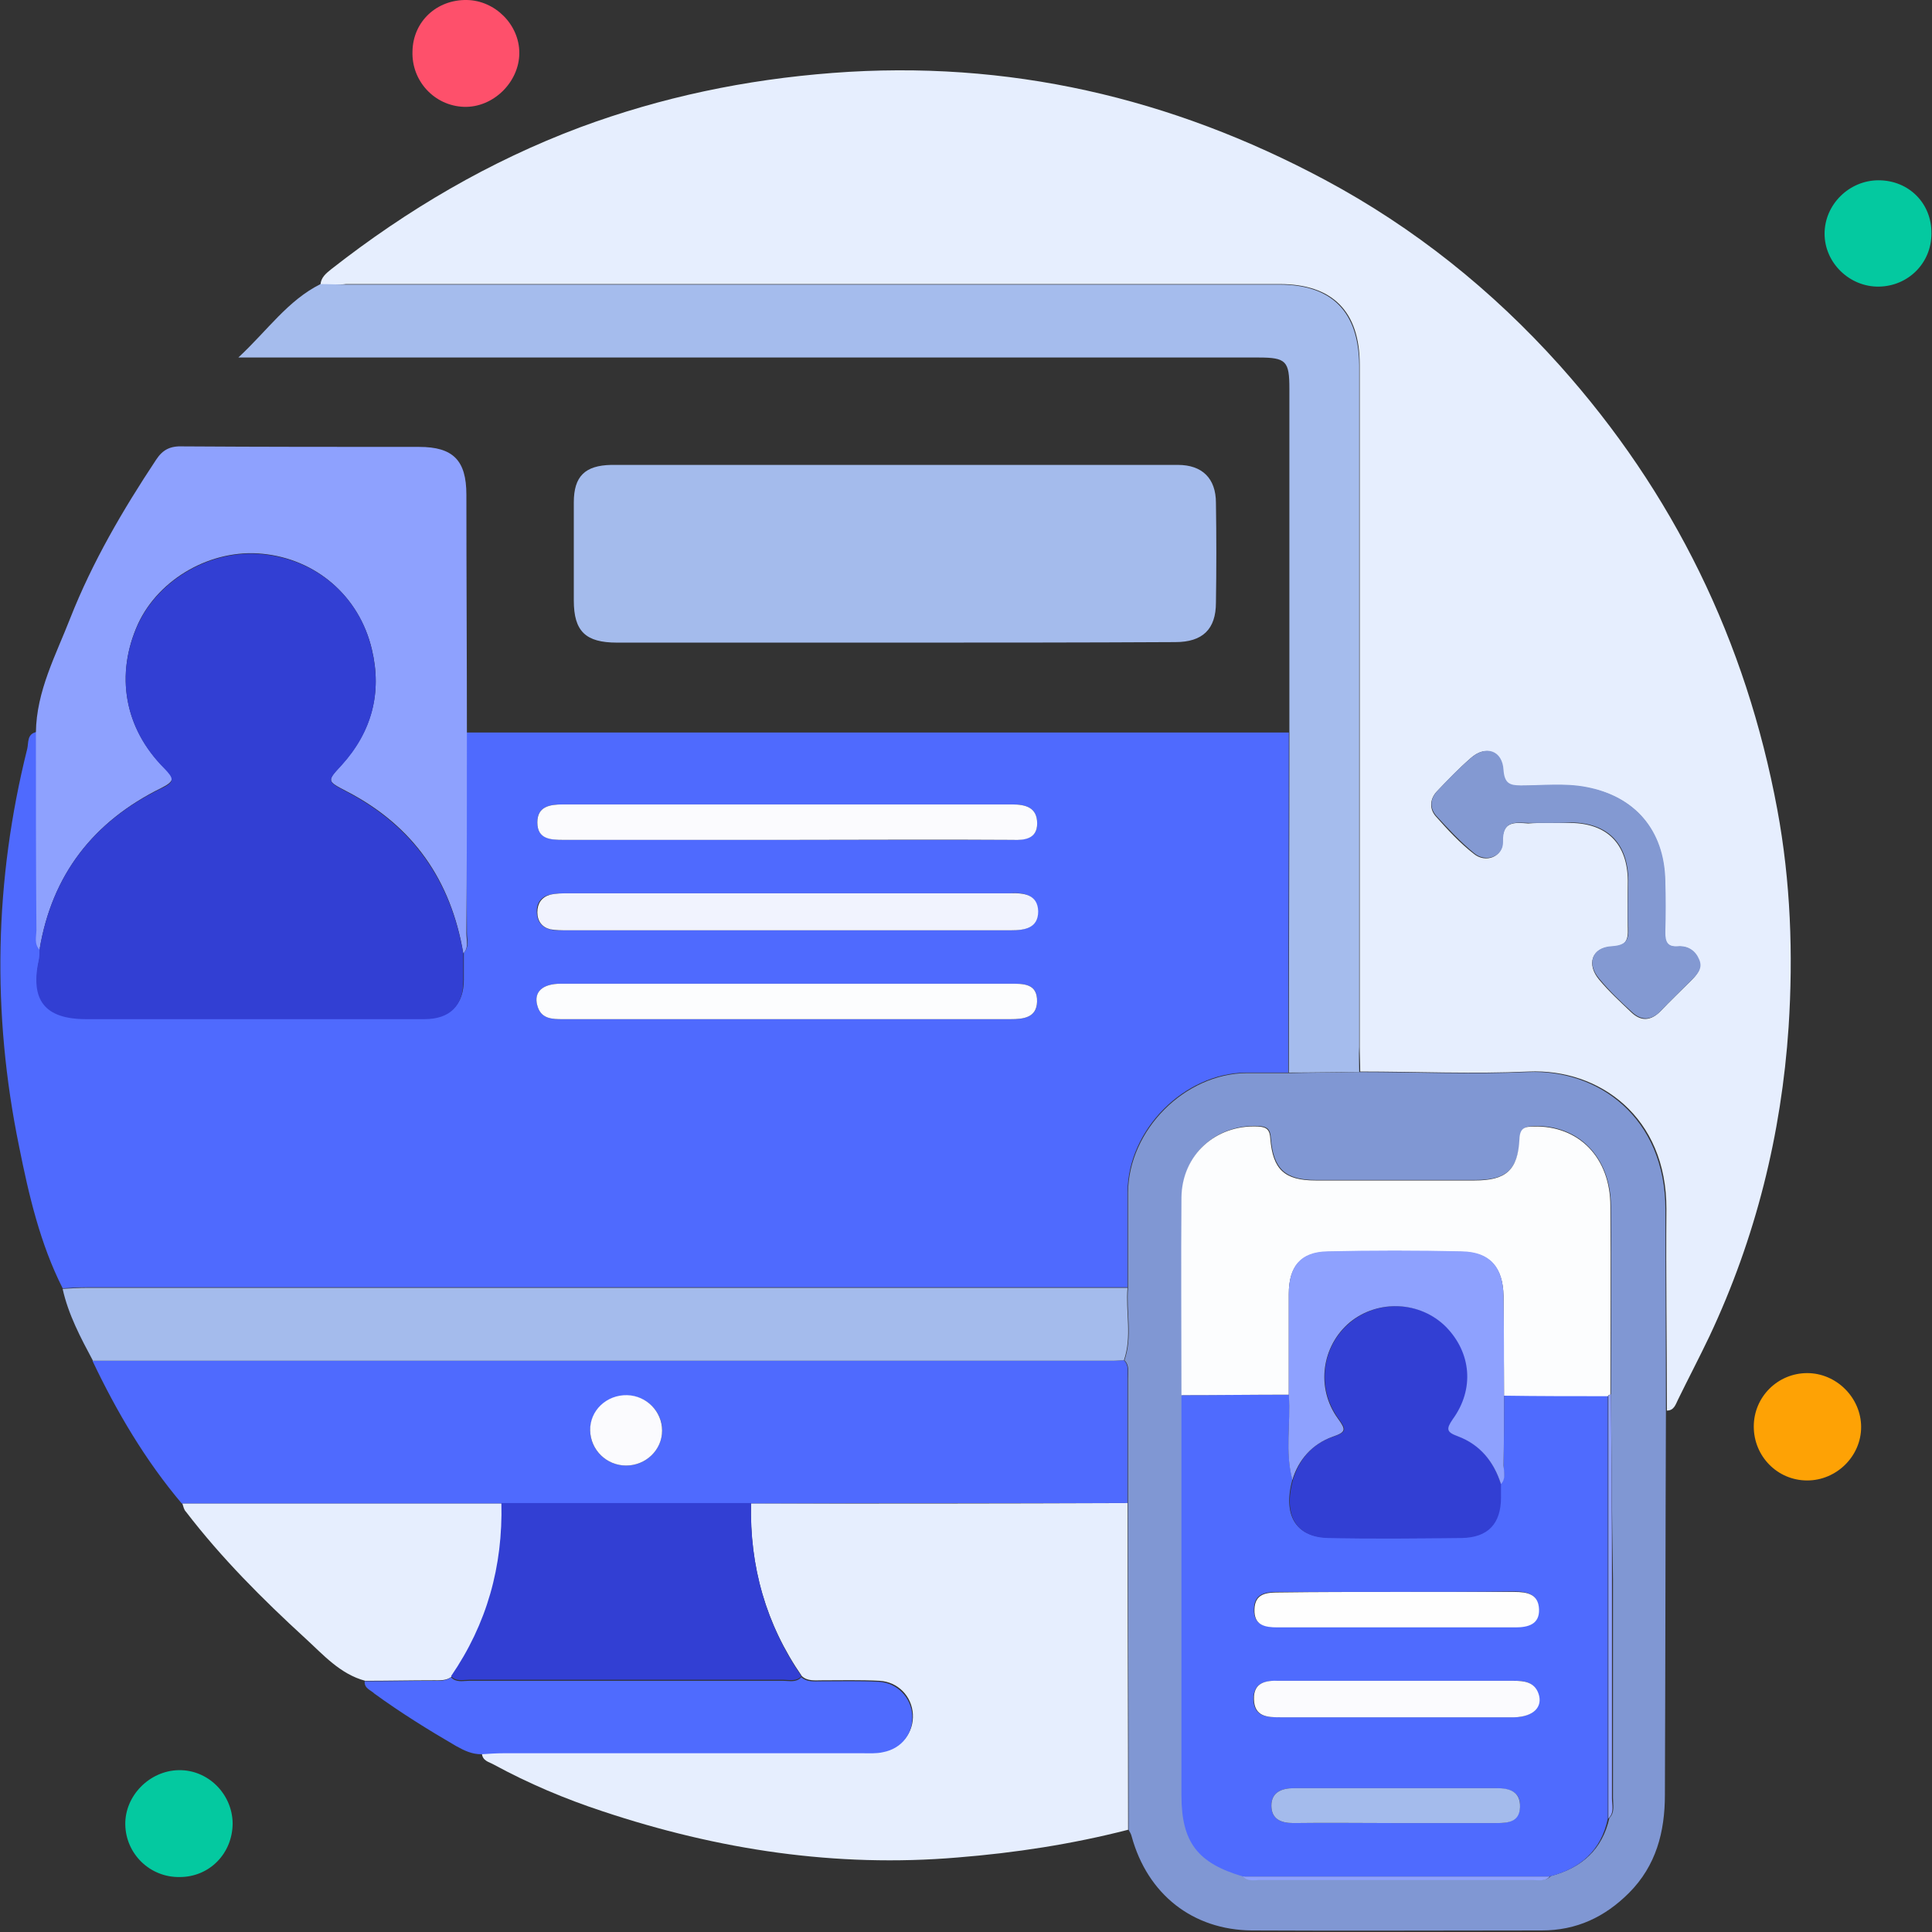 <svg width="60" height="60" viewBox="0 0 60 60" fill="none" xmlns="http://www.w3.org/2000/svg">
<rect x="0" y="0" width="60" height="60" fill="#333333" stroke="none"/>
<g clip-path="url(#clip0_845_61043)">
<path d="M14.485 22.749C23.004 22.749 31.507 22.749 40.026 22.749C40.026 26.274 40.01 29.8 40.01 33.31C39.579 33.31 39.133 33.31 38.702 33.31C36.772 33.326 35.033 35.081 35.017 37.011C35.017 38 35.017 38.989 35.017 39.978C24.248 39.978 13.48 39.978 2.711 39.978C2.456 39.978 2.201 39.994 1.946 40.01C1.244 38.622 0.893 37.107 0.59 35.591C-0.256 31.459 -0.176 27.343 0.845 23.259C0.893 23.068 0.829 22.797 1.132 22.733C1.132 24.775 1.132 26.817 1.148 28.843C1.148 29.05 1.068 29.29 1.244 29.465C1.244 29.561 1.244 29.673 1.228 29.752C0.941 31.029 1.403 31.619 2.696 31.619C4.227 31.619 5.759 31.619 7.29 31.619C9.252 31.619 11.214 31.619 13.193 31.619C13.99 31.619 14.405 31.188 14.405 30.422C14.405 30.151 14.405 29.864 14.405 29.593C14.581 29.401 14.501 29.178 14.501 28.971C14.485 26.913 14.485 24.823 14.485 22.749ZM24.472 28.891C26.769 28.891 29.082 28.891 31.379 28.891C31.81 28.891 32.241 28.827 32.225 28.301C32.209 27.774 31.778 27.71 31.348 27.742C31.316 27.742 31.268 27.742 31.236 27.742C26.705 27.742 22.174 27.742 17.644 27.742C17.452 27.742 17.245 27.742 17.053 27.79C16.798 27.854 16.655 28.061 16.671 28.332C16.671 28.588 16.814 28.795 17.069 28.859C17.245 28.907 17.42 28.891 17.596 28.891C19.893 28.891 22.174 28.891 24.472 28.891ZM24.456 30.55C22.111 30.55 19.765 30.55 17.42 30.55C16.846 30.55 16.575 30.805 16.686 31.22C16.798 31.651 17.149 31.651 17.5 31.651C22.127 31.651 26.753 31.651 31.379 31.651C31.794 31.651 32.193 31.603 32.209 31.108C32.225 30.534 31.778 30.55 31.363 30.55C29.066 30.55 26.769 30.55 24.456 30.55ZM24.472 26.083C26.801 26.083 29.114 26.083 31.443 26.083C31.826 26.083 32.209 26.051 32.209 25.573C32.209 25.078 31.858 24.982 31.427 24.982C26.785 24.982 22.127 24.982 17.484 24.982C17.069 24.982 16.686 25.046 16.686 25.541C16.686 26.051 17.101 26.083 17.5 26.083C19.829 26.067 22.142 26.083 24.472 26.083Z" fill="#4F6AFE"/>
<path d="M9.953 8.838C9.969 8.614 10.129 8.487 10.288 8.359C12.649 6.509 15.202 5.009 18.009 3.956C20.546 3.015 23.146 2.472 25.858 2.265C31.299 1.85 36.372 3.031 41.142 5.583C43.917 7.067 46.342 9.013 48.432 11.342C51.974 15.299 54.223 19.909 55.196 25.142C55.611 27.375 55.691 29.641 55.547 31.89C55.324 35.224 54.526 38.447 53.091 41.494C52.772 42.164 52.437 42.802 52.117 43.456C52.038 43.616 51.99 43.807 51.767 43.807C51.767 41.717 51.735 39.643 51.751 37.553C51.767 34.682 49.661 33.182 47.475 33.278C45.736 33.358 43.981 33.278 42.242 33.278C42.242 33.023 42.227 32.767 42.227 32.496C42.227 25.445 42.227 18.378 42.227 11.326C42.227 9.667 41.381 8.822 39.738 8.822C30.07 8.822 20.418 8.822 10.751 8.822C10.464 8.854 10.208 8.838 9.953 8.838ZM48.065 25.557C48.305 25.557 48.544 25.557 48.783 25.557C49.916 25.573 50.538 26.211 50.554 27.343C50.554 27.838 50.538 28.332 50.554 28.827C50.57 29.21 50.49 29.385 50.044 29.401C49.437 29.433 49.262 29.944 49.661 30.422C49.964 30.789 50.315 31.108 50.666 31.443C50.953 31.715 51.256 31.715 51.559 31.412C51.862 31.092 52.181 30.789 52.484 30.486C52.676 30.295 52.867 30.103 52.756 29.816C52.644 29.529 52.405 29.369 52.102 29.401C51.767 29.417 51.703 29.258 51.703 28.971C51.719 28.428 51.719 27.902 51.703 27.359C51.671 25.796 50.777 24.727 49.246 24.456C48.576 24.328 47.89 24.408 47.22 24.408C46.869 24.408 46.693 24.344 46.677 23.929C46.63 23.323 46.135 23.132 45.672 23.547C45.305 23.866 44.955 24.233 44.619 24.584C44.412 24.807 44.38 25.11 44.587 25.349C44.955 25.764 45.337 26.179 45.768 26.514C46.135 26.817 46.661 26.61 46.661 26.163C46.645 25.493 47.028 25.541 47.459 25.573C47.666 25.557 47.858 25.557 48.065 25.557Z" fill="#E6EEFE"/>
<path d="M42.212 33.294C43.951 33.294 45.706 33.374 47.445 33.294C49.631 33.199 51.721 34.698 51.721 37.57C51.721 39.66 51.737 41.734 51.737 43.824C51.721 47.796 51.721 51.768 51.705 55.74C51.705 56.889 51.433 57.942 50.588 58.788C49.838 59.537 48.961 59.952 47.876 59.952C44.877 59.952 41.877 59.968 38.878 59.952C37.044 59.936 35.64 58.835 35.145 57.033C35.129 56.953 35.081 56.889 35.05 56.825C35.05 53.443 35.033 50.061 35.033 46.679C35.033 45.387 35.033 44.095 35.033 42.803C35.033 42.611 35.081 42.404 34.922 42.244C35.177 41.51 34.97 40.745 35.033 39.995C35.033 39.006 35.033 38.017 35.033 37.027C35.05 35.097 36.788 33.342 38.719 33.326C39.15 33.326 39.596 33.326 40.027 33.326C40.745 33.31 41.479 33.31 42.212 33.294ZM50.03 43.297C50.03 41.351 50.045 39.404 50.03 37.442C50.014 35.927 49.025 34.938 47.653 34.969C47.365 34.985 47.238 35.017 47.206 35.352C47.142 36.325 46.791 36.645 45.818 36.645C44.175 36.645 42.516 36.645 40.872 36.645C39.915 36.645 39.548 36.309 39.468 35.352C39.453 35.065 39.357 34.985 39.086 34.969C37.778 34.906 36.725 35.847 36.709 37.171C36.693 39.213 36.709 41.271 36.709 43.313C36.709 47.461 36.709 51.593 36.709 55.74C36.709 57.192 37.203 57.846 38.623 58.261C38.767 58.421 38.958 58.373 39.133 58.373C41.973 58.373 44.813 58.373 47.653 58.373C47.828 58.373 48.02 58.421 48.163 58.261C49.12 58.006 49.758 57.447 49.982 56.458C50.157 56.283 50.093 56.044 50.093 55.836C50.093 53.571 50.093 51.322 50.093 49.056C50.062 47.142 50.045 45.227 50.03 43.297Z" fill="#8097D3"/>
<path d="M34.905 42.244C35.065 42.403 35.017 42.611 35.017 42.802C35.017 44.094 35.017 45.386 35.017 46.679C31.124 46.679 27.216 46.679 23.323 46.695C20.739 46.695 18.154 46.695 15.57 46.695C12.268 46.695 8.965 46.695 5.647 46.695C4.514 45.355 3.621 43.839 2.871 42.26C13.432 42.26 23.977 42.26 34.538 42.26C34.666 42.26 34.794 42.244 34.905 42.244ZM19.447 45.514C20.053 45.514 20.547 45.035 20.563 44.445C20.579 43.855 20.085 43.344 19.478 43.344C18.84 43.328 18.314 43.839 18.33 44.445C18.346 45.035 18.84 45.514 19.447 45.514Z" fill="#4F6AFE"/>
<path d="M23.324 46.695C27.217 46.695 31.125 46.695 35.018 46.679C35.018 50.061 35.034 53.443 35.034 56.825C33.295 57.272 31.524 57.543 29.738 57.686C25.957 58.005 22.303 57.447 18.714 56.251C17.549 55.868 16.417 55.389 15.332 54.799C15.188 54.719 14.981 54.687 14.965 54.448C15.204 54.432 15.443 54.416 15.683 54.416C19.384 54.416 23.085 54.416 26.786 54.416C27.009 54.416 27.233 54.432 27.44 54.384C28.015 54.272 28.381 53.794 28.35 53.236C28.318 52.677 27.887 52.23 27.313 52.199C26.722 52.167 26.116 52.183 25.526 52.183C25.302 52.183 25.079 52.215 24.904 52.055C23.787 50.444 23.276 48.641 23.324 46.695Z" fill="#E6EEFE"/>
<path d="M42.212 33.294C41.478 33.294 40.745 33.31 40.027 33.31C40.027 29.784 40.043 26.259 40.043 22.749C40.043 19.191 40.043 15.634 40.043 12.076C40.043 11.215 39.947 11.103 39.085 11.103C28.796 11.103 18.506 11.103 8.2 11.103C7.993 11.103 7.769 11.103 7.402 11.103C8.312 10.258 8.934 9.332 9.955 8.822C10.21 8.822 10.465 8.838 10.737 8.838C20.404 8.838 30.056 8.838 39.724 8.838C41.367 8.838 42.196 9.683 42.212 11.342C42.212 18.394 42.212 25.461 42.212 32.512C42.196 32.783 42.212 33.039 42.212 33.294Z" fill="#A5BCED"/>
<path d="M27.743 19.957C24.888 19.957 22.016 19.957 19.16 19.957C18.187 19.957 17.82 19.606 17.82 18.649C17.82 17.628 17.82 16.623 17.82 15.602C17.82 14.789 18.171 14.454 18.985 14.438C24.856 14.438 30.71 14.438 36.581 14.438C37.331 14.438 37.762 14.852 37.762 15.618C37.778 16.655 37.778 17.692 37.762 18.713C37.762 19.543 37.347 19.941 36.502 19.941C33.582 19.957 30.663 19.957 27.743 19.957Z" fill="#A4BBEC"/>
<path d="M1.227 29.497C1.052 29.306 1.131 29.083 1.131 28.875C1.115 26.833 1.115 24.791 1.115 22.749C1.131 21.457 1.738 20.34 2.184 19.192C2.87 17.453 3.812 15.841 4.848 14.278C5.056 13.959 5.295 13.847 5.678 13.863C8.119 13.879 10.56 13.879 13.017 13.879C14.069 13.879 14.484 14.294 14.484 15.363C14.484 17.82 14.5 20.292 14.5 22.749C14.5 24.823 14.5 26.913 14.484 28.987C14.484 29.194 14.564 29.434 14.389 29.609C14.006 27.344 12.841 25.653 10.783 24.584C10.145 24.249 10.145 24.265 10.608 23.754C11.549 22.717 11.868 21.505 11.549 20.165C11.15 18.49 9.794 17.357 8.151 17.198C6.571 17.038 4.944 17.963 4.29 19.367C3.572 20.947 3.859 22.622 5.104 23.85C5.407 24.137 5.455 24.249 5.008 24.472C2.902 25.509 1.61 27.168 1.227 29.497Z" fill="#8EA1FE"/>
<path d="M34.905 42.244C34.793 42.244 34.665 42.26 34.554 42.26C23.993 42.26 13.448 42.26 2.887 42.26C2.504 41.542 2.121 40.824 1.945 40.026C2.201 40.011 2.456 39.995 2.711 39.995C13.479 39.995 24.248 39.995 35.016 39.995C34.953 40.744 35.16 41.51 34.905 42.244Z" fill="#A4BBEC"/>
<path d="M5.664 46.695C8.966 46.695 12.269 46.695 15.587 46.695C15.635 48.657 15.14 50.46 14.024 52.071C13.864 52.199 13.657 52.183 13.465 52.183C12.763 52.183 12.045 52.199 11.343 52.199C10.562 51.991 10.035 51.385 9.477 50.875C8.153 49.662 6.877 48.386 5.776 46.95C5.712 46.886 5.696 46.791 5.664 46.695Z" fill="#E6EEFE"/>
<path d="M11.325 52.215C12.027 52.215 12.745 52.199 13.447 52.199C13.638 52.199 13.846 52.215 14.005 52.087C14.165 52.262 14.372 52.199 14.564 52.199C17.818 52.199 21.073 52.199 24.327 52.199C24.518 52.199 24.726 52.262 24.885 52.087C25.061 52.246 25.284 52.215 25.508 52.215C26.098 52.215 26.704 52.199 27.294 52.23C27.869 52.262 28.299 52.725 28.331 53.267C28.363 53.826 28.012 54.304 27.422 54.416C27.215 54.464 26.991 54.448 26.768 54.448C23.067 54.448 19.366 54.448 15.664 54.448C15.425 54.448 15.186 54.464 14.947 54.48C14.659 54.48 14.42 54.368 14.165 54.225C13.287 53.714 12.442 53.188 11.628 52.597C11.517 52.486 11.309 52.438 11.325 52.215Z" fill="#4F6BFE"/>
<path d="M54.465 44.302C54.465 43.376 55.215 42.643 56.124 42.643C57.033 42.643 57.799 43.408 57.799 44.318C57.799 45.227 57.033 45.977 56.124 45.977C55.199 45.977 54.465 45.227 54.465 44.302Z" fill="#FEA205"/>
<path d="M5.582 58.293C4.657 58.309 3.907 57.575 3.891 56.665C3.875 55.772 4.641 54.99 5.55 54.974C6.459 54.958 7.209 55.708 7.225 56.617C7.225 57.559 6.507 58.293 5.582 58.293Z" fill="#04C9A0"/>
<path d="M58.339 5.599C59.28 5.599 59.998 6.317 59.982 7.258C59.982 8.168 59.264 8.885 58.355 8.901C57.446 8.917 56.664 8.168 56.664 7.258C56.664 6.349 57.43 5.599 58.339 5.599Z" fill="#04C9A0"/>
<path d="M12.81 1.595C12.826 0.67 13.559 -0.016 14.501 -0C15.378 0.016 16.128 0.766 16.128 1.643C16.128 2.552 15.314 3.35 14.405 3.318C13.496 3.286 12.778 2.52 12.81 1.595Z" fill="#FE506B"/>
<path d="M1.227 29.497C1.61 27.168 2.902 25.509 5.008 24.488C5.454 24.28 5.391 24.169 5.103 23.866C3.859 22.621 3.572 20.946 4.29 19.383C4.944 17.979 6.571 17.054 8.15 17.213C9.81 17.373 11.166 18.505 11.549 20.18C11.868 21.52 11.549 22.733 10.607 23.77C10.145 24.265 10.145 24.265 10.783 24.599C12.825 25.668 14.005 27.359 14.388 29.625C14.388 29.896 14.388 30.183 14.388 30.454C14.388 31.236 13.973 31.651 13.176 31.651C11.213 31.651 9.251 31.651 7.273 31.651C5.742 31.651 4.21 31.651 2.679 31.651C1.386 31.651 0.924 31.061 1.211 29.784C1.227 29.689 1.227 29.593 1.227 29.497Z" fill="#323FD3"/>
<path d="M24.473 28.891C22.191 28.891 19.91 28.891 17.613 28.891C17.437 28.891 17.246 28.891 17.086 28.859C16.831 28.795 16.688 28.604 16.688 28.332C16.688 28.061 16.815 27.87 17.07 27.79C17.262 27.742 17.469 27.742 17.661 27.742C22.191 27.742 26.722 27.742 31.253 27.742C31.285 27.742 31.332 27.742 31.364 27.742C31.795 27.726 32.226 27.774 32.242 28.301C32.242 28.827 31.827 28.891 31.396 28.891C29.067 28.891 26.77 28.891 24.473 28.891Z" fill="#F1F3FE"/>
<path d="M24.454 30.55C26.751 30.55 29.064 30.55 31.362 30.55C31.777 30.55 32.223 30.534 32.207 31.109C32.191 31.603 31.793 31.651 31.378 31.651C26.751 31.651 22.125 31.651 17.498 31.651C17.148 31.651 16.797 31.651 16.685 31.22C16.573 30.806 16.844 30.55 17.419 30.55C19.764 30.55 22.109 30.55 24.454 30.55Z" fill="#FCFDFE"/>
<path d="M24.473 26.083C22.143 26.083 19.83 26.083 17.501 26.083C17.102 26.083 16.688 26.067 16.688 25.541C16.688 25.046 17.07 24.982 17.485 24.982C22.128 24.982 26.786 24.982 31.428 24.982C31.859 24.982 32.21 25.078 32.21 25.573C32.21 26.051 31.827 26.099 31.444 26.083C29.115 26.067 26.802 26.083 24.473 26.083Z" fill="#FBFBFE"/>
<path d="M48.065 25.557C47.873 25.557 47.666 25.557 47.475 25.557C47.044 25.541 46.661 25.477 46.677 26.147C46.693 26.594 46.151 26.801 45.784 26.498C45.353 26.147 44.97 25.732 44.603 25.333C44.396 25.094 44.412 24.807 44.635 24.567C44.97 24.201 45.321 23.85 45.688 23.531C46.151 23.132 46.661 23.307 46.693 23.913C46.725 24.328 46.884 24.392 47.235 24.392C47.905 24.392 48.591 24.312 49.261 24.44C50.777 24.727 51.686 25.78 51.718 27.343C51.734 27.886 51.734 28.412 51.718 28.955C51.718 29.242 51.782 29.417 52.117 29.385C52.436 29.369 52.66 29.529 52.771 29.8C52.899 30.087 52.691 30.279 52.5 30.47C52.197 30.773 51.878 31.076 51.575 31.395C51.288 31.699 50.968 31.699 50.681 31.427C50.33 31.108 49.979 30.773 49.676 30.406C49.261 29.928 49.437 29.417 50.059 29.385C50.506 29.354 50.586 29.194 50.57 28.811C50.538 28.317 50.57 27.822 50.57 27.327C50.554 26.195 49.931 25.557 48.799 25.541C48.544 25.557 48.304 25.557 48.065 25.557Z" fill="#8399D2"/>
<path d="M38.606 58.277C37.186 57.862 36.691 57.208 36.691 55.756C36.691 51.608 36.691 47.476 36.691 43.328C37.808 43.328 38.909 43.312 40.026 43.312C40.089 44.19 39.898 45.083 40.137 45.945C39.834 47.045 40.233 47.731 41.238 47.748C42.626 47.779 44.014 47.763 45.386 47.748C46.2 47.731 46.598 47.301 46.598 46.487C46.598 46.344 46.598 46.216 46.598 46.072C46.774 45.913 46.694 45.706 46.694 45.514C46.71 44.78 46.71 44.046 46.71 43.328C47.779 43.328 48.864 43.328 49.933 43.344C49.933 47.716 49.933 52.103 49.933 56.474C49.725 57.479 49.071 58.037 48.114 58.277C44.971 58.277 41.796 58.277 38.606 58.277ZM43.264 53.331C44.508 53.331 45.769 53.331 47.013 53.331C47.587 53.331 47.891 53.012 47.763 52.597C47.635 52.214 47.316 52.198 46.981 52.198C44.556 52.198 42.131 52.198 39.707 52.198C39.292 52.198 38.925 52.246 38.925 52.773C38.941 53.315 39.34 53.331 39.739 53.331C40.919 53.331 42.084 53.331 43.264 53.331ZM43.392 49.438C42.163 49.438 40.935 49.438 39.707 49.438C39.324 49.438 38.957 49.47 38.941 49.965C38.925 50.459 39.26 50.523 39.659 50.523C42.115 50.523 44.588 50.523 47.045 50.523C47.46 50.523 47.795 50.428 47.779 49.965C47.763 49.502 47.428 49.423 47.013 49.423C45.801 49.438 44.588 49.438 43.392 49.438ZM43.264 56.617C44.333 56.617 45.402 56.617 46.471 56.617C46.838 56.617 47.173 56.57 47.205 56.123C47.236 55.628 46.87 55.549 46.487 55.533C44.381 55.533 42.275 55.533 40.185 55.533C39.802 55.533 39.483 55.66 39.483 56.075C39.483 56.49 39.77 56.617 40.169 56.617C41.19 56.602 42.227 56.617 43.264 56.617Z" fill="#4F6BFE"/>
<path d="M40.025 43.313C38.908 43.313 37.807 43.328 36.691 43.328C36.691 41.286 36.675 39.228 36.691 37.187C36.707 35.862 37.76 34.921 39.068 34.985C39.339 35.001 39.435 35.081 39.451 35.368C39.53 36.325 39.897 36.66 40.855 36.66C42.498 36.66 44.157 36.66 45.8 36.66C46.773 36.66 47.14 36.341 47.188 35.368C47.204 35.033 47.347 34.985 47.635 34.985C49.023 34.953 50.012 35.942 50.012 37.458C50.028 39.404 50.012 41.35 50.012 43.313C49.98 43.313 49.948 43.328 49.932 43.36C48.863 43.36 47.778 43.36 46.709 43.344C46.709 42.307 46.693 41.271 46.693 40.249C46.677 39.372 46.279 38.894 45.401 38.878C44.013 38.846 42.609 38.846 41.221 38.878C40.392 38.894 40.025 39.34 40.025 40.186C40.025 41.207 40.025 42.26 40.025 43.313Z" fill="#FCFDFE"/>
<path d="M49.949 43.345C49.965 43.329 49.997 43.313 50.029 43.297C50.045 45.227 50.061 47.142 50.061 49.072C50.061 51.337 50.061 53.587 50.061 55.852C50.061 56.059 50.141 56.299 49.949 56.474C49.949 52.103 49.949 47.716 49.949 43.345Z" fill="#8EA1FE"/>
<path d="M38.605 58.277C41.78 58.277 44.955 58.277 48.13 58.277C47.986 58.436 47.794 58.389 47.619 58.389C44.779 58.389 41.94 58.389 39.1 58.389C38.941 58.389 38.749 58.436 38.605 58.277Z" fill="#8EA1FE"/>
<path d="M24.888 52.055C24.728 52.23 24.521 52.167 24.329 52.167C21.075 52.167 17.821 52.167 14.566 52.167C14.375 52.167 14.167 52.23 14.008 52.055C15.124 50.428 15.619 48.641 15.571 46.679C18.156 46.679 20.74 46.679 23.325 46.679C23.277 48.641 23.787 50.444 24.888 52.055Z" fill="#323FD3"/>
<path d="M19.445 45.514C18.839 45.514 18.344 45.035 18.328 44.429C18.312 43.807 18.839 43.312 19.477 43.328C20.083 43.344 20.562 43.839 20.562 44.429C20.562 45.035 20.051 45.514 19.445 45.514Z" fill="#FBFBFE"/>
<path d="M46.615 46.088C46.615 46.232 46.615 46.36 46.615 46.503C46.615 47.317 46.216 47.748 45.402 47.764C44.014 47.779 42.627 47.795 41.255 47.764C40.25 47.748 39.851 47.062 40.154 45.961C40.345 45.307 40.776 44.828 41.398 44.621C41.813 44.477 41.829 44.413 41.574 44.062C40.872 43.105 41.047 41.797 41.941 41.063C42.818 40.345 44.126 40.409 44.924 41.207C45.721 41.989 45.817 43.137 45.131 44.078C44.908 44.381 44.94 44.477 45.291 44.605C45.961 44.844 46.392 45.386 46.615 46.088Z" fill="#323FD3"/>
<path d="M46.613 46.089C46.39 45.387 45.959 44.86 45.273 44.605C44.922 44.477 44.906 44.382 45.114 44.078C45.8 43.137 45.688 42.005 44.906 41.207C44.108 40.409 42.8 40.346 41.923 41.063C41.045 41.797 40.854 43.105 41.556 44.063C41.811 44.413 41.795 44.477 41.38 44.621C40.758 44.844 40.328 45.323 40.136 45.961C39.897 45.084 40.088 44.206 40.025 43.329C40.025 42.276 40.025 41.223 40.025 40.17C40.025 39.325 40.391 38.878 41.221 38.862C42.609 38.83 44.013 38.83 45.401 38.862C46.278 38.878 46.677 39.356 46.693 40.234C46.709 41.271 46.709 42.308 46.709 43.329C46.709 44.063 46.709 44.796 46.693 45.514C46.709 45.706 46.773 45.929 46.613 46.089Z" fill="#8EA1FE"/>
<path d="M43.265 53.332C42.101 53.332 40.92 53.332 39.755 53.332C39.357 53.332 38.958 53.316 38.942 52.773C38.926 52.247 39.309 52.183 39.724 52.199C42.148 52.199 44.573 52.199 46.998 52.199C47.333 52.199 47.652 52.231 47.78 52.598C47.923 53.013 47.62 53.316 47.03 53.332C45.77 53.332 44.51 53.332 43.265 53.332Z" fill="#FBFBFE"/>
<path d="M43.393 49.439C44.605 49.439 45.818 49.439 47.03 49.439C47.429 49.439 47.78 49.503 47.796 49.981C47.812 50.444 47.461 50.54 47.062 50.54C44.605 50.54 42.132 50.54 39.675 50.54C39.277 50.54 38.942 50.476 38.958 49.981C38.974 49.487 39.325 49.455 39.723 49.455C40.92 49.439 42.148 49.439 43.393 49.439Z" fill="#FEFEFE"/>
<path d="M43.265 56.617C42.228 56.617 41.207 56.602 40.17 56.617C39.772 56.617 39.484 56.49 39.484 56.075C39.484 55.66 39.803 55.533 40.186 55.533C42.292 55.533 44.398 55.533 46.488 55.533C46.871 55.533 47.222 55.628 47.206 56.123C47.19 56.586 46.839 56.617 46.472 56.617C45.403 56.617 44.334 56.617 43.265 56.617Z" fill="#A4BBEC"/>
</g>
<defs>
<clipPath id="clip0_845_61043">
<rect width="60" height="59.968" fill="white"/>
</clipPath>
</defs>
</svg>
